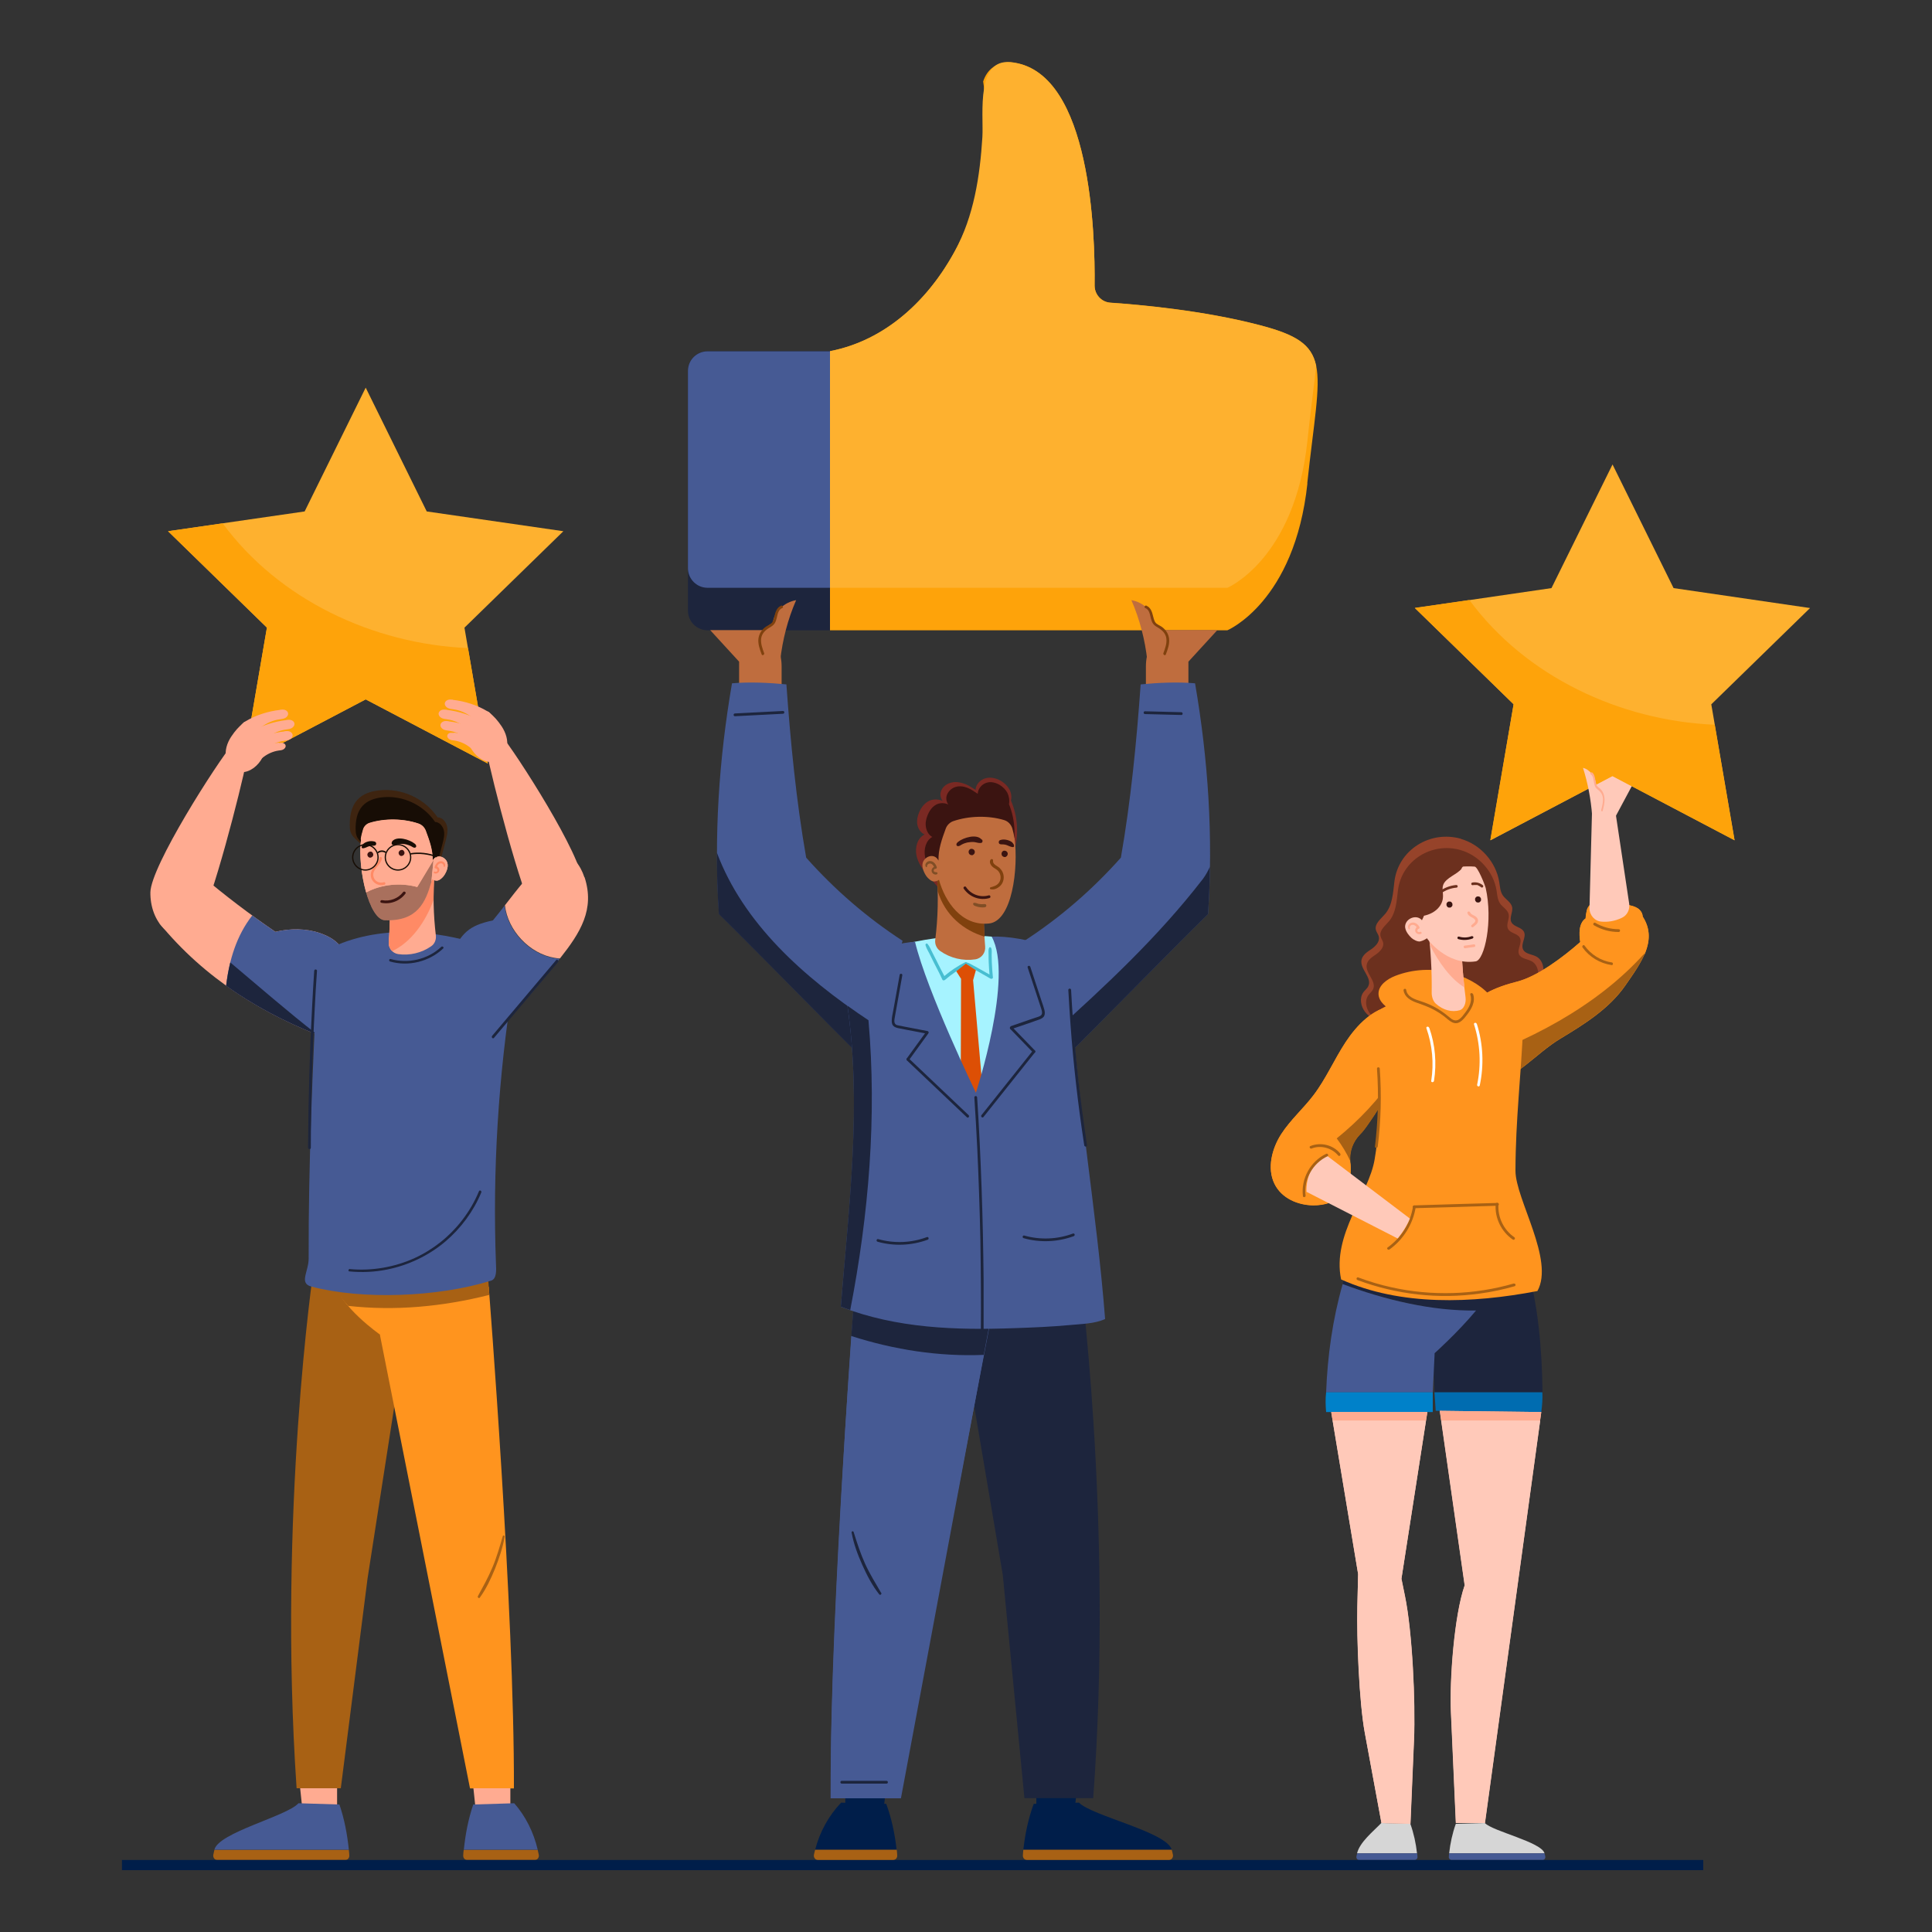 <?xml version="1.0" encoding="UTF-8"?>
<svg xmlns="http://www.w3.org/2000/svg" viewBox="0 0 125 125">
  <rect x="0" y="0" width="125" height="125" fill="#333333" stroke="none"/>
  <defs>
    <style>.cls-1{fill:#bf6d3e;}.cls-1,.cls-2,.cls-3,.cls-4,.cls-5,.cls-6,.cls-7,.cls-8,.cls-9,.cls-10,.cls-11,.cls-12,.cls-13,.cls-14,.cls-15,.cls-16,.cls-17,.cls-18,.cls-19,.cls-20,.cls-21,.cls-22,.cls-23,.cls-24,.cls-25,.cls-26,.cls-27,.cls-28{stroke-width:0px;}.cls-2{fill:#96432a;}.cls-3{fill:#006cb0;}.cls-4{fill:#ff941e;}.cls-5{fill:#47bed1;}.cls-6{fill:#465a94;}.cls-29{isolation:isolate;}.cls-7{fill:#3b1411;}.cls-8{fill:#7a2923;}.cls-9{fill:#ffab90;}.cls-10{mix-blend-mode:multiply;opacity:.37;}.cls-10,.cls-14{fill:#170d05;}.cls-11{fill:#804e26;}.cls-12{fill:#a86114;}.cls-13{fill:#fff;}.cls-15{fill:#dd4f05;}.cls-16{fill:#80410e;}.cls-17{fill:#feb12f;}.cls-18{fill:#3e2410;}.cls-19{fill:#fea30a;}.cls-20{fill:#001e4a;}.cls-21{fill:#ff8a65;}.cls-22{fill:#ffc9b9;}.cls-23{fill:#1d253d;}.cls-24{fill:#d6d6d6;}.cls-25{fill:#0081c9;}.cls-26{fill:#ffab91;}.cls-27{fill:#a6f3ff;}.cls-28{fill:#6c301e;}</style>
  </defs>
  <g class="cls-29">
    <g id="Layer_1">
      <path class="cls-23" d="m53.71,22.72v18.06h-7.93c-.7,0-1.27-.57-1.27-1.28v-15.51c0-.71.57-1.27,1.27-1.27h7.93Z"></path>
      <path class="cls-19" d="m84.59,31.27c-.82,7.68-5.18,9.51-5.18,9.51h-25.71v-18.06c7.21-1.39,10.65-10.27,9.91-14.73.13-1,.13-1.93,0-2.72.51-1.52,2.01-1.22,2.01-1.22,4.96.78,5.24,11.07,5.2,14.42,0,.58.44,1.07,1.02,1.11,1.9.13,6.03.5,9.65,1.45,2.38.62,3.36,1.24,3.66,2.61.31,1.43-.15,3.69-.57,7.63Z"></path>
      <path class="cls-6" d="m53.71,22.72v15.31h-7.93c-.7,0-1.27-.57-1.27-1.27v-12.76c0-.71.57-1.27,1.27-1.27h7.93Z"></path>
      <path class="cls-17" d="m85.16,23.64c-.13,1.26-.36,2.84-.57,4.88-.82,7.68-5.18,9.51-5.18,9.51h-25.71s0-15.31,0-15.31c3.6-.69,6.39-3.35,8.09-6.49,1.22-2.27,1.61-4.82,1.77-7.36.09-1.48-.48-5.33,2.06-4.81,4.96.78,5.24,11.07,5.2,14.42,0,.58.44,1.07,1.02,1.11,1.9.13,6.03.5,9.65,1.45,2.38.62,3.36,1.24,3.66,2.61Z"></path>
      <path class="cls-1" d="m74.89,40.77h3.87l-1.87,2.04v2.21h-2.75v-1.91c0-.44.09-.87.27-1.27l.48-1.07Z"></path>
      <path class="cls-1" d="m74.78,42.54c.42-.21.7-.67.69-1.14s-.33-.92-.76-1.09c-.08-.76-.76-1.35-1.51-1.48.54,1.24.88,2.56,1.03,3.9l.56-.18Z"></path>
      <path class="cls-16" d="m74.17,39.19c.27.1.37.4.43.66.03.15.07.31.16.43.1.13.27.18.4.27.26.18.44.45.48.77.04.35-.09.7-.21,1.02-.04.11-.19.02-.16-.08.11-.3.24-.64.19-.97-.05-.32-.28-.53-.55-.69-.12-.07-.23-.14-.31-.25-.07-.1-.11-.23-.14-.35-.06-.24-.1-.56-.36-.66-.11-.04-.02-.19.08-.16Z"></path>
      <path class="cls-1" d="m49.82,40.77h-3.87l1.87,2.04v2.21h2.75v-1.91c0-.44-.09-.87-.27-1.27l-.48-1.07Z"></path>
      <path class="cls-6" d="m66.28,60.87c2.31-1.5,4.41-3.32,6.24-5.38.64-3.63,1.02-7.53,1.28-11.21,1.13-.11,2.39-.17,3.52-.07.85,4.95,1.18,9.91.84,14.92-3.11,3.07-6.42,6.5-9.53,9.57l-2.35-7.84Z"></path>
      <path class="cls-23" d="m77.82,56.88c.19-.26.34-.53.46-.8-.01,1.02-.05,2.04-.12,3.06-3.11,3.07-6.42,6.5-9.53,9.57l-.55-1.82c3.44-3.1,6.84-6.26,9.73-10Z"></path>
      <path class="cls-23" d="m74.08,46.02c.78.02,1.57.04,2.35.06.11,0,.12.18,0,.18-.78-.02-1.57-.04-2.35-.06-.11,0-.12-.18,0-.18Z"></path>
      <path class="cls-6" d="m58.4,60.87c-2.31-1.5-4.41-3.32-6.24-5.38-.64-3.63-1.02-7.53-1.28-11.21-1.13-.11-2.39-.17-3.52-.07-.85,4.95-1.18,9.91-.84,14.92,3.11,3.07,6.42,6.5,9.53,9.57l2.35-7.84Z"></path>
      <path class="cls-23" d="m56.19,66.02c.05.59.09,1.18.13,1.77l-.28.92c-3.11-3.07-6.42-6.5-9.53-9.57-.09-1.33-.13-2.65-.13-3.98,1.7,4.55,5.57,8.04,9.81,10.86Z"></path>
      <path class="cls-23" d="m47.55,46.16c1.04-.05,2.07-.11,3.11-.16.11,0,.12.17,0,.18-1.04.05-2.07.11-3.11.16-.11,0-.12-.17,0-.18Z"></path>
      <path class="cls-20" d="m54.69,115.64c0,.43,0,.85,0,1.25h2.5l.14-1.25h-2.64Z"></path>
      <path class="cls-20" d="m67.05,115.64c0,.43,0,.85,0,1.25h2.5l.14-1.25h-2.64Z"></path>
      <path class="cls-23" d="m69.78,81.62c-6.61.73-7.57,4.51-7.57,4.51l2.67,15.77,1.4,14.44h4.45c1.34-18.06-.95-34.73-.95-34.73Z"></path>
      <path class="cls-6" d="m63.99,85.91s2.94-1.88,3.29-3.53l-11.92.39s-1.66,21.3-1.61,32.87h4.55l5.7-29.73Z"></path>
      <path class="cls-6" d="m63.65,87.66l-5.36,28.69h-4.55c-.03-8.61.88-23.31,1.34-29.91,2.77.89,5.67,1.34,8.57,1.22Z"></path>
      <path class="cls-23" d="m55.08,86.44c.16-2.27.27-3.67.27-3.67l11.92-.39c-.34,1.65-3.29,3.53-3.29,3.53l-.33,1.75c-2.9.12-5.8-.33-8.57-1.22Z"></path>
      <path class="cls-23" d="m66.26,84.04c.58-.59,1.09-1.26,1.23-1.89l-11.16-.53s-.09,1.2-.13,1.7c3.33.77,6.73,1.06,10.06.72Z"></path>
      <path class="cls-20" d="m57.34,116.71l-2.92-.08c-.81.85-1.39,1.91-1.68,3.05h5.27c-.11-1.01-.32-2.01-.67-2.97Z"></path>
      <path class="cls-12" d="m52.74,119.68c-.03.11-.06.22-.08.33-.03.17.1.34.27.34h4.84c.16,0,.29-.14.28-.3,0-.12-.02-.24-.03-.37h-5.27Z"></path>
      <path class="cls-20" d="m66.89,116.71l2.92-.08c.81.85,5.72,1.91,6,3.05h-9.6c.11-1.01.32-2.01.67-2.97Z"></path>
      <path class="cls-12" d="m75.81,119.68c.03.11.06.22.08.33.03.17-.1.34-.27.34h-9.16c-.16,0-.29-.14-.28-.3,0-.12.02-.24.03-.37h9.6Z"></path>
      <path class="cls-23" d="m57.01,103.06c-.36-.62-.74-1.23-1.04-1.89-.3-.66-.52-1.35-.74-2.05-.03-.08-.15-.05-.13.04.13.72.39,1.42.69,2.09.3.67.64,1.33,1.1,1.91.06.07.17-.02.13-.1Z"></path>
      <path class="cls-23" d="m54.46,115.22h2.9c.11,0,.12.18,0,.18h-2.9c-.11,0-.12-.18,0-.18Z"></path>
      <path class="cls-27" d="m68.6,63c-.04-.78-.58-1.45-1.38-1.74-1.7-.62-3.6-.81-5.46-.68-1.7.11-3.37.48-5.01.96-1.06.31-1.73,1.26-1.57,2.24.97,5.83,1.31,11.84.93,17.73,4.37,1.27,8.73,1.64,12.86.19.14-6.04-.1-12.66-.38-18.71Z"></path>
      <path class="cls-5" d="m62.44,62.26c-.48.24-.93.54-1.34.89-.18-.33-.34-.66-.51-1-.09-.18-.19-.36-.28-.55-.09-.18-.17-.38-.3-.53-.05-.06-.15,0-.13.08.05.19.16.37.25.54.09.19.19.38.28.57.19.37.39.74.56,1.12.03.07.12.06.17.02.43-.37.9-.69,1.4-.96.12-.06.01-.24-.1-.18Z"></path>
      <path class="cls-5" d="m64.17,62.26c0-.16-.01-.32-.01-.48,0-.14.03-.33-.04-.46-.03-.05-.1-.05-.12,0-.07.12-.04.31-.04.44,0,.17,0,.33.01.5.01.26.03.53.05.79-.22-.12-.44-.25-.66-.37-.13-.08-.27-.15-.4-.22-.13-.07-.27-.16-.42-.19-.05,0-.09.05-.05.09.1.12.25.18.38.26.13.08.27.16.4.23.27.16.55.31.82.47.06.03.16,0,.15-.09-.03-.32-.06-.65-.07-.97Z"></path>
      <polygon class="cls-15" points="62.49 62.35 61.87 62.84 62.18 63.33 62.13 79.85 63.36 80.49 64.4 79.85 62.96 63.42 63.14 62.77 62.49 62.35"></polygon>
      <path class="cls-6" d="m54.81,64.95c-.21-1.41.37-2.94,1.51-3.35.85-.31,1.93-.6,2.88-.67.77,3.21,3.94,9.77,3.94,9.77,0,0,2.47-7.51,1.02-10.1.93-.05,2.69.21,3.62.69.87.45,1.42,1.88,1.49,3,.4,6.89,1.69,14.06,2.23,21.05-.67.31-1.55.32-2.28.39-1.18.11-2.37.16-3.55.2-3.84.14-7.64.02-11.27-1.38.53-6.55,1.38-13.08.41-19.6Z"></path>
      <path class="cls-23" d="m56.19,66.02c.55,6.23.02,12.56-1.18,18.74-.2-.07-.41-.14-.61-.22.52-6.5,1.36-12.99.43-19.47.45.32.9.64,1.36.94Z"></path>
      <path class="cls-23" d="m65.38,66.4l1.3-.45c.11-.04.22-.07.33-.11.09-.03.2-.06.29-.11.19-.1.11-.33.06-.49-.29-.88-.58-1.76-.87-2.64-.04-.11.13-.16.17-.05.25.75.49,1.5.74,2.25.06.17.12.35.17.53.03.13.05.27-.01.4-.06.12-.19.18-.31.23-.18.06-.36.12-.54.19-.42.14-.84.29-1.26.43-.11.04-.16-.13-.05-.17Z"></path>
      <path class="cls-23" d="m65.49,66.45c.49.51.98,1.02,1.47,1.52.08.08-.04.21-.12.13l-1.47-1.52c-.08-.08.04-.21.12-.13Z"></path>
      <path class="cls-23" d="m63.5,72.15c1.11-1.39,2.22-2.79,3.33-4.18.07-.09.2.03.13.12-1.11,1.39-2.22,2.79-3.33,4.18-.07.09-.2-.03-.13-.12Z"></path>
      <path class="cls-23" d="m60.01,66.71l-1.35-.26c-.11-.02-.23-.04-.34-.07-.1-.02-.21-.03-.3-.06-.2-.08-.16-.31-.13-.48.16-.91.33-1.83.49-2.74.02-.11-.15-.14-.17-.03-.14.78-.28,1.55-.42,2.33-.03.18-.08.36-.09.55-.01.13-.01.28.07.39.08.11.21.15.34.18.19.04.38.07.56.11.44.08.87.17,1.31.25.11.02.14-.15.03-.17Z"></path>
      <path class="cls-23" d="m59.91,66.77c-.41.57-.83,1.14-1.24,1.71-.07.09.07.2.14.11.41-.57.83-1.14,1.24-1.71.07-.09-.07-.2-.14-.11Z"></path>
      <path class="cls-23" d="m62.67,72.15c-1.29-1.23-2.59-2.45-3.88-3.68-.08-.08-.19.06-.11.14,1.29,1.23,2.59,2.45,3.88,3.68.08.08.19-.06.11-.14Z"></path>
      <path class="cls-23" d="m63.22,70.99c.13,1.97.22,3.94.29,5.91.07,1.97.11,3.94.13,5.91,0,1.11,0,2.22,0,3.33,0,.11-.18.12-.18,0,.02-1.97,0-3.94-.03-5.91-.04-1.97-.11-3.94-.2-5.91-.05-1.11-.12-2.22-.19-3.32,0-.11.17-.12.18,0Z"></path>
      <path class="cls-23" d="m66.27,79.94c1.03.29,2.14.25,3.15-.13.11-.04.16.13.05.17-1.04.38-2.18.43-3.24.13-.11-.03-.07-.2.04-.17Z"></path>
      <path class="cls-23" d="m56.82,80.17c1.03.29,2.14.25,3.15-.13.11-.04.16.13.05.17-1.04.38-2.18.43-3.24.13-.11-.03-.07-.2.04-.17Z"></path>
      <path class="cls-8" d="m65.62,55.06c.31-1.07.23-2.24-.21-3.26.06-.25.01-.54-.12-.76-.13-.22-.33-.4-.55-.53-.3-.17-.67-.25-1-.15-.33.1-.61.4-.62.74-.26-.15-.47-.31-.75-.4-.28-.1-.59-.14-.88-.05-.29.08-.54.3-.62.58-.08.29.05.63.32.75-.22-.27-.72-.32-1.04-.18-.32.14-.54.43-.68.75-.11.25-.16.53-.12.8.05.27.22.53.47.64-.47.24-.62.81-.53,1.33.1.52.42.96.77,1.36s.72.78.96,1.25l4.6-2.88Z"></path>
      <path class="cls-7" d="m65.47,55.17c.28-1.03.21-2.16-.19-3.14.05-.24,0-.52-.1-.73-.11-.21-.29-.38-.49-.51-.27-.16-.59-.24-.88-.14-.29.1-.54.38-.55.71-.23-.15-.42-.29-.67-.39s-.53-.13-.78-.05c-.25.08-.48.29-.56.56s.04.61.29.73c-.19-.26-.64-.31-.93-.17-.28.13-.48.41-.6.72-.1.24-.15.51-.1.77s.19.51.41.62c-.42.23-.56.78-.47,1.28.09.5.38.93.68,1.31.31.38.64.75.85,1.21l4.09-2.78Z"></path>
      <path class="cls-1" d="m60.61,56.53c.11,1.42.08,2.85-.1,4.27-.04.29.09.57.32.73.65.46,1.48.66,2.27.54.4-.06.68-.43.64-.83-.08-.92-.1-1.79-.08-2.74-.78-.99-1.86-1.59-3.06-1.97Z"></path>
      <path class="cls-16" d="m63.67,58.5c-.78-.99-1.86-1.59-3.06-1.97.03.37.05.75.06,1.12.47,1.58,1.7,2.56,3.03,2.95-.04-.69-.05-1.37-.04-2.1Z"></path>
      <path class="cls-1" d="m65.64,54.21c.26,1.98-.15,5.38-1.65,5.54-1.76.18-2.84-1.39-3.24-2.83,0,.02-.16.12-.33.11-.17,0-.39-.21-.49-.35-.18-.27-.36-.69-.17-.99.23-.37.75-.44.96-.01-.02-.72.22-1.39.47-2.07.08-.22.26-.4.48-.48,1.02-.35,2.27-.38,3.3-.07.26.08.45.29.53.55.06.21.11.44.13.6Z"></path>
      <path class="cls-7" d="m63.52,54.33c-.32-.41-1.2-.13-1.52.13-.06.05-.13.11-.12.19,0,.04.03.08.07.09.1.03.19-.05.28-.1.11-.06.23-.1.35-.13.15-.03.3-.04.45-.03.15.02.29.08.44.06.12-.02.12-.16.06-.23Z"></path>
      <path class="cls-7" d="m63.05,55.04s-.02-.05-.04-.06c-.02-.02-.04-.03-.06-.04-.02-.01-.05-.02-.08-.02-.02,0-.03,0-.05,0-.03,0-.06.03-.09.05-.01.01-.02.03-.03.04-.02.03-.03.06-.03.1v.02s0,.05.02.08c0,.02.02.05.04.06.02.02.04.03.06.04.02.01.05.02.08.02h.05s.06-.03.09-.06c.01-.01.02-.03.03-.04.02-.03.03-.06.03-.1v-.02s0-.05-.02-.08Z"></path>
      <path class="cls-7" d="m65.18,55.16s-.02-.05-.04-.06c-.02-.02-.04-.03-.06-.04-.02-.01-.05-.02-.08-.02-.02,0-.03,0-.05,0-.03,0-.06.03-.09.05-.01.01-.02.03-.03.04-.02.03-.03.06-.03.1v.02s0,.05.02.08c0,.02.02.05.04.06.02.02.04.03.06.04.02.01.05.02.08.02h.05s.06-.03.09-.06c.01-.01.02-.03.03-.04.02-.03.03-.06.03-.1v-.02s0-.05-.02-.08Z"></path>
      <path class="cls-7" d="m65.57,54.61c-.08-.15-.24-.22-.39-.26-.15-.04-.31-.05-.46,0-.07.02-.11.09-.1.16.02.12.12.12.21.12.13,0,.25.02.36.07.08.03.49.24.41-.02,0-.02-.01-.04-.02-.06Z"></path>
      <path class="cls-11" d="m63.75,58.5c-.06-.02-.13,0-.19,0-.05,0-.12,0-.17-.01-.06,0-.12-.02-.17-.04-.06-.02-.12-.04-.19-.04-.07,0-.09.08-.05.13.04.06.11.08.18.1.06.02.12.04.19.05.07.01.14.02.2.02.07,0,.16,0,.22-.03.07-.04.06-.16-.02-.18Z"></path>
      <path class="cls-11" d="m60.57,56.42c-.06.02-.15-.01-.16-.08,0-.04.01-.07.03-.09.02-.03.05-.04.09-.04.05,0,.09-.05.08-.1-.06-.21-.23-.42-.47-.4-.11.01-.2.07-.25.17-.02.05-.03.1-.01.15,0,.03.04.1.08.07.02-.02.02-.05.02-.08,0-.03.02-.06.04-.08.04-.05.1-.07.16-.07.12.01.2.11.25.22-.11.05-.18.17-.15.3.04.14.19.23.33.18.08-.03.05-.16-.04-.13Z"></path>
      <path class="cls-16" d="m64.69,56.17c-.09-.08-.2-.14-.3-.21-.11-.08-.16-.17-.14-.3,0-.09-.12-.1-.16-.04-.13.19.05.42.2.52.09.06.19.11.27.19.07.07.12.16.15.25.06.19.03.4-.1.56-.14.17-.32.21-.52.27-.06.02-.06.11,0,.12.21.06.44-.05.59-.18.17-.15.26-.36.26-.59,0-.22-.09-.43-.25-.58Z"></path>
      <path class="cls-7" d="m64.03,58.1c-.63.19-1.31-.06-1.68-.61-.06-.09.09-.19.15-.1.32.48.92.7,1.47.54.11-.03.16.14.05.17Z"></path>
      <path class="cls-23" d="m69.3,64.05c.14,2.63.37,5.25.72,7.86.1.73.2,1.46.31,2.19.02.11-.16.12-.18,0-.4-2.6-.7-5.22-.89-7.84-.05-.74-.1-1.47-.14-2.21,0-.11.17-.12.18,0Z"></path>
      <path class="cls-1" d="m49.93,42.54c-.42-.21-.7-.67-.69-1.14.02-.47.33-.92.76-1.09.08-.76.76-1.35,1.51-1.48-.54,1.24-.88,2.56-1.03,3.9l-.56-.18Z"></path>
      <path class="cls-16" d="m50.54,39.19c-.27.1-.37.4-.43.66-.03.15-.07.31-.16.43-.1.13-.27.18-.4.27-.26.18-.44.45-.48.77-.04.35.09.7.21,1.02.04.11.19.02.16-.08-.11-.3-.24-.64-.19-.97.05-.32.28-.53.55-.69.12-.07.23-.14.31-.25.07-.1.11-.23.14-.35.06-.24.1-.56.36-.66.11-.04.02-.19-.08-.16Z"></path>
      <path class="cls-2" d="m94.53,54.28c1.26.36,2.26,1.49,2.47,2.78.05.3.06.62.23.87.18.26.52.43.6.74.08.33-.2.7-.04,1,.16.31.66.31.81.62.17.34-.22.77-.06,1.13.14.32.6.31.9.49.28.17.42.51.42.83,0,.32-.12.63-.27.92-.87,1.71-2.63,2.88-4.51,3.26s-3.86.05-5.63-.7c-.42-.18-.85-.39-1.13-.75-.28-.36-.38-.9-.11-1.27.1-.14.25-.24.32-.4.26-.55-.56-1.1-.44-1.7.07-.32.38-.52.65-.7.27-.19.54-.47.47-.79-.03-.16-.15-.29-.19-.44-.1-.41.33-.72.6-1.04.48-.57.51-1.38.6-2.11.26-2.04,2.31-3.32,4.31-2.75Z"></path>
      <path class="cls-28" d="m94.5,55c1.19.34,2.14,1.41,2.33,2.63.04.28.06.58.22.82.17.25.49.4.56.7.07.31-.19.66-.04.95.15.29.62.29.77.58.16.33-.2.73-.06,1.06.13.3.56.3.85.47.26.16.39.48.39.78,0,.31-.12.6-.25.87-.82,1.62-2.48,2.71-4.25,3.08s-3.64.04-5.31-.66c-.4-.17-.8-.37-1.07-.7-.27-.34-.36-.85-.1-1.2.1-.13.23-.23.3-.38.24-.52-.53-1.04-.41-1.6.06-.3.36-.49.61-.66.25-.18.51-.45.45-.75-.03-.15-.14-.27-.17-.42-.09-.38.31-.68.56-.98.45-.54.48-1.3.57-2,.24-1.92,2.18-3.13,4.06-2.59Z"></path>
      <path class="cls-4" d="m106.28,59.31c0-.22-.14-.43-.33-.55-.19-.12-.41-.17-.63-.21-.65-.12-1.3-.19-1.96-.2-.34,0-.63.24-.7.57-.03.17-.07.34-.07.5-.45.31-.43,1-.35,1.53-1.04.92-2.74,2.22-4.08,2.56-1.34.34-2.78.9-3.43,2.13-.45.85-.43,1.86-.39,2.82.03.7.1,1.49,1.02,1.72.29.07.59.06.88,0,1.88-.36,3.08-1.99,4.72-2.98,1.56-.94,3.16-1.94,4.2-3.44s2.11-2.94,1.12-4.47Z"></path>
      <path class="cls-4" d="m106.44,61.67c.31-.78.36-1.56-.16-2.36,0-.22-.14-.43-.33-.55-.19-.12-.41-.17-.63-.21-.65-.12-1.3-.19-1.96-.2-.34,0-.63.24-.7.57-.03.17-.07.34-.07.5-.45.31-.43,1-.35,1.53-1.04.92-2.74,2.22-4.08,2.56-1.34.34-2.78.9-3.43,2.13-.45.85-.43,1.86-.39,2.82,0,.16.02.32.04.48,4.42-1.46,8.93-3.76,12.08-7.27Z"></path>
      <path class="cls-12" d="m94.36,68.94c.07.55.27,1.07.99,1.24.29.07.59.06.88,0,1.88-.36,3.08-1.99,4.72-2.98,1.56-.94,3.16-1.94,4.2-3.44.5-.71,1-1.41,1.28-2.11-3.15,3.52-7.66,5.81-12.08,7.27Z"></path>
      <path class="cls-22" d="m103,52.6l-.16,6.15c-.01.45.33.85.78.88.36.03.82-.01,1.32-.25.34-.16.52-.53.47-.9l-.9-6s-.8-.07-1.51.11Z"></path>
      <path class="cls-12" d="m104.28,62.27c-.71-.11-1.35-.51-1.76-1.09-.07-.09-.19.03-.13.12.44.62,1.13,1.03,1.88,1.14.11.02.12-.16,0-.18Z"></path>
      <path class="cls-12" d="m104.74,60.12c-.54,0-1.06-.14-1.52-.41-.1-.06-.19.09-.1.15.49.29,1.04.44,1.61.44.11,0,.12-.18,0-.18Z"></path>
      <path class="cls-4" d="m93.85,62.94c-1.17-.31-2.45-.24-3.58.2-.53.21-1.1.61-1.08,1.18.02.49.48.85.91,1.08,1.6.87,3.53,1.12,5.3.71.86-.2,1.72-.92.95-1.76-.64-.7-1.6-1.18-2.51-1.42Z"></path>
      <path class="cls-4" d="m90.08,65.08c-1.26.2-2.27,1.22-3.01,2.34-.74,1.12-1.28,2.39-2.09,3.45-.66.87-1.49,1.59-2.09,2.52-.59.93-.92,2.19-.44,3.19.46.96,1.53,1.4,2.52,1.41.72,0,1.5-.2,1.96-.8.35-.44.48-1.05.46-1.64,0-.12-.01-.24-.03-.35-.09-.68.17-1.34.63-1.81.15-.15.28-.31.39-.47.81-1.13,1.57-2.34,1.96-3.71.39-1.37.41-2.91-.26-4.14Z"></path>
      <path class="cls-4" d="m90.23,69.57c.04-.12.08-.24.11-.36.39-1.37.41-2.91-.26-4.14-1.26.2-2.27,1.22-3.01,2.34-.74,1.12-1.28,2.39-2.09,3.45-.66.87-1.49,1.59-2.09,2.52s-.92,2.19-.44,3.19c.46.96,1.53,1.4,2.52,1.41.72,0,1.5-.2,1.96-.8.35-.44.48-1.05.46-1.64,0-.12-.01-.24-.03-.35,0-.03,0-.05,0-.08-.25-.52-.52-1-.88-1.47,1.42-1.15,2.75-2.53,3.74-4.08Z"></path>
      <path class="cls-12" d="m86.49,73.66c.35.47.63.94.88,1.47-.06-.65.19-1.28.63-1.73.15-.15.28-.31.39-.47.74-1.03,1.43-2.13,1.84-3.36-.99,1.55-2.32,2.93-3.74,4.08Z"></path>
      <path class="cls-23" d="m95.5,84.79c.68-.82,1.24-1.66,1.34-2.28l-9.05-1.67c-.28.74-.7,1.48-.92,2.24,2.72,1.02,5.77,1.75,8.63,1.71Z"></path>
      <path class="cls-24" d="m94.19,118l1.88-.05c.52.54,3.67,1.23,3.86,1.96h-6.17c.07-.65.21-1.29.43-1.91Z"></path>
      <path class="cls-6" d="m99.93,119.91c.02.07.04.14.05.21.02.11-.06.22-.17.22h-5.89c-.1,0-.19-.09-.18-.19,0-.08.01-.16.02-.24h6.17Z"></path>
      <path class="cls-23" d="m98.79,81.92c-2.72,1.02-3.99.62-6.84.59-.25,1.61.75,5.06.75,5.06l.12,2.52h6.98c-.03-2.86-.3-5.72-1-8.16Z"></path>
      <path class="cls-3" d="m92.81,90.08l.08,1.2,6.83.08c.06-.42.09-.85.07-1.28h-6.98Z"></path>
      <path class="cls-24" d="m91.25,118l-1.88-.05c-.52.54-1.39,1.23-1.57,1.96h3.88c-.07-.65-.21-1.29-.43-1.91Z"></path>
      <path class="cls-6" d="m87.81,119.91c-.02.07-.04.14-.05.21-.02.11.06.22.17.22h3.6c.1,0,.19-.09.18-.19,0-.08-.01-.16-.02-.24h-3.88Z"></path>
      <path class="cls-6" d="m92.81,87.56s1.51-1.35,2.69-2.77c-2.86.04-5.9-.69-8.63-1.71-.65,2.28-.98,4.63-1.07,7.01h6.9l.12-2.52Z"></path>
      <path class="cls-25" d="m85.8,90.08c-.05.42-.04.85,0,1.28h6.9v-1.28h-6.9Z"></path>
      <path class="cls-4" d="m98.05,75.75c.01-3.35.36-6.07.5-9.41.01-.37-.1-.79-.42-.95-4.79-2.44-8.32-.46-9.1.1-.4.29-.57.81-.42,1.29.87,2.78.8,5.35.33,8.22-.36,2.24-2.78,4.88-2.17,7.78,3.85,1.73,8.47,1.56,12.7.75,1.12-2.01-1.42-5.95-1.42-7.78Z"></path>
      <path class="cls-22" d="m92.39,60.03c.18,1.39.26,2.8.24,4.2,0,.28.1.56.27.71.47.42,1.04.57,1.55.42.26-.08.42-.45.37-.84-.12-.9-.19-1.76-.25-2.69-.59-.93-1.36-1.47-2.18-1.79Z"></path>
      <path class="cls-9" d="m94.57,61.82c-.59-.93-1.36-1.47-2.18-1.79.05.37.09.73.12,1.1.56,1.12,1.37,2.24,2.24,2.75-.08-.68-.13-1.35-.17-2.06Z"></path>
      <path class="cls-12" d="m97.95,83.04c-1.28.37-2.61.58-3.94.62-1.33.04-2.67-.08-3.97-.37-.74-.16-1.46-.38-2.16-.64-.11-.04-.16.13-.05.17,1.26.47,2.57.78,3.9.93,1.34.15,2.7.13,4.03-.06.75-.1,1.5-.26,2.23-.47.11-.03.07-.2-.04-.17Z"></path>
      <path class="cls-22" d="m96.12,57.43c.49,2.16-.07,4.68-.64,4.77-1.89.29-3.15-1.47-3.16-1.5.01.02-.27.18-.44.21-.16.03-.43-.11-.55-.22-.23-.22-.51-.57-.39-.91.14-.41.75-.61,1.06-.24.58-1.12.08-1.7.05-2.51.94-.73,2.15-1.05,3.36-.96.2.01.66,1.17.71,1.37Z"></path>
      <path class="cls-7" d="m93.93,58.4s-.03-.04-.05-.05c-.02-.01-.04-.02-.07-.02-.03,0-.05,0-.08,0-.02,0-.03.01-.05.02-.03.02-.05.04-.07.07,0,.01-.01.03-.02.04,0,.03-.01.07,0,.1v.02s.02.05.04.07c.01.02.03.04.05.05.02.01.04.02.07.02.03,0,.05,0,.08,0l.05-.02s.05-.04.07-.07c0-.01.01-.03.02-.04,0-.03.01-.07,0-.1v-.02s-.02-.05-.04-.07Z"></path>
      <path class="cls-7" d="m95.78,58.07s-.03-.04-.05-.05c-.02-.01-.04-.02-.07-.02-.03,0-.05,0-.08,0-.02,0-.03.01-.05.02-.03.02-.05.04-.07.07,0,.01-.01.03-.02.04,0,.03-.01.07,0,.1v.02s.02.05.04.07c.01.02.03.04.05.05.02.01.04.02.07.02.03,0,.05,0,.08,0l.05-.02s.05-.04.07-.07c0-.01.01-.03.02-.04,0-.03.01-.07,0-.1v-.02s-.02-.05-.04-.07Z"></path>
      <path class="cls-9" d="m91.88,60.29c-.05.03-.14.02-.17-.04-.02-.03,0-.07.01-.1.01-.03.04-.05.07-.06.05-.01.07-.07.05-.11-.1-.19-.31-.35-.54-.27-.1.03-.18.12-.2.22,0,.05,0,.1.02.14.01.03.06.09.09.04.02-.03,0-.06,0-.08,0-.03,0-.06.02-.09.02-.06.08-.09.14-.1.12-.02.22.06.29.15-.09.07-.13.21-.07.32.07.12.24.17.36.1.07-.04,0-.16-.06-.12Z"></path>
      <path class="cls-28" d="m94.2,57.26c-.4.04-.77.19-1.09.42-.09.07.03.2.12.13.29-.22.64-.35,1.01-.38.05,0,.08-.06.07-.1,0-.05-.06-.07-.1-.07Z"></path>
      <path class="cls-28" d="m95.98,57.31c-.19-.18-.46-.26-.72-.21-.04,0-.08.06-.07.1.01.05.06.08.1.07.03,0,.05-.01.08-.01,0,0,.01,0,.01,0,0,0,0,0,.01,0,.01,0,.03,0,.04,0,.03,0,.06,0,.08,0,0,0,.01,0,.02,0,0,0,0,0,0,0,0,0,.01,0,.02,0,0,0,.01,0,.02,0,.03,0,.05.02.07.03.01,0,.02.01.04.02,0,0,0,0,0,0,0,0,0,0,0,0,0,0,.01,0,.02.01.02.01.04.03.07.04.01,0,.02.02.03.03,0,0,0,0,.01,0,0,0,.01.01.01.01.03.03.09.04.12,0,.03-.03.04-.09,0-.12Z"></path>
      <path class="cls-9" d="m95.35,61.1c-.19.03-.38.06-.58.08-.05,0-.08.06-.07.1.01.05.05.08.1.07.19-.03.38-.06.58-.08.05,0,.08-.06.07-.1-.01-.05-.05-.08-.1-.07Z"></path>
      <path class="cls-9" d="m95.59,59.42c-.06-.1-.16-.16-.27-.21-.08-.04-.17-.09-.21-.19-.02-.04-.08-.06-.12-.04-.05.02-.06.07-.04.12.07.2.29.23.43.35.06.05.1.12.05.19-.05.09-.15.14-.22.21-.03.03-.04.09,0,.12.03.03.09.04.12,0,.08-.08.19-.14.25-.24.06-.1.07-.22,0-.33Z"></path>
      <path class="cls-7" d="m95.33,60.61s-.07-.06-.12-.04c-.25.1-.54.11-.8.03-.05-.01-.1,0-.11.05-.01.04,0,.1.05.11.31.09.63.07.93-.04.04-.02.06-.08.04-.12Z"></path>
      <path class="cls-12" d="m91.42,78.07c-.17,1.06-.77,2.02-1.64,2.64-.09.07.03.19.12.13.91-.65,1.53-1.66,1.7-2.76.02-.11-.16-.12-.18,0Z"></path>
      <path class="cls-12" d="m96.89,77.83c-1.8.05-3.6.1-5.4.16-.11,0-.12.18,0,.18,1.8-.05,3.6-.1,5.4-.16.11,0,.12-.18,0-.18Z"></path>
      <path class="cls-12" d="m97.98,80.05c-.69-.47-1.09-1.3-1.03-2.14,0-.11-.17-.12-.18,0-.07.89.37,1.79,1.11,2.29.09.06.19-.08.1-.15Z"></path>
      <path class="cls-22" d="m91.22,78.84l-5.45-4.13s-1.3.67-1.24,2.4l5.9,3.02s.52-.61.79-1.29Z"></path>
      <path class="cls-12" d="m85.81,74.65c-1.02.47-1.65,1.62-1.51,2.74.01.11.19.07.17-.04-.13-1.04.47-2.1,1.42-2.54.1-.05.02-.2-.08-.16Z"></path>
      <path class="cls-12" d="m86.71,74.63c-.46-.56-1.26-.75-1.93-.48-.1.04-.02.2.08.16.59-.24,1.31-.04,1.72.45.07.09.2-.03.13-.12Z"></path>
      <path class="cls-12" d="m89.27,69.14c0-.11-.18-.12-.18,0,.12,1.68.07,3.37-.13,5.04-.01.11.16.12.18,0,.21-1.67.25-3.36.13-5.04Z"></path>
      <path class="cls-12" d="m95.3,64.32c-.04-.11-.21-.07-.17.04.14.41-.07.81-.32,1.14-.11.15-.23.32-.38.43-.17.13-.34.11-.51,0-.15-.11-.29-.24-.44-.35-.16-.12-.32-.23-.49-.33-.34-.2-.69-.35-1.06-.47-.38-.12-.89-.28-.95-.74-.02-.11-.19-.07-.17.04.06.42.45.65.81.78.43.15.86.3,1.26.53.19.11.38.23.56.37.17.13.32.29.51.38.41.2.7-.14.93-.44.31-.39.6-.87.43-1.38Z"></path>
      <path class="cls-13" d="m92.46,66.49c-.04-.11-.21-.07-.17.04.38,1.09.49,2.26.31,3.4-.02.11.16.12.18,0,.18-1.15.08-2.34-.31-3.44Z"></path>
      <path class="cls-13" d="m95.54,66.24c-.03-.11-.21-.07-.17.04.4,1.26.47,2.61.2,3.9-.02.11.14.16.17.05.28-1.32.22-2.7-.19-3.99Z"></path>
      <path class="cls-22" d="m89.38,117.95l-1.08-5.85c-.36-1.98-.52-6.11-.48-8.13l.05-2.13-1.74-10.48h6.22l-1.68,10.8.22,1.08c.49,2.37.69,6.91.59,9.33l-.23,5.43-1.88-.05Z"></path>
      <path class="cls-22" d="m99.72,91.36l-3.65,26.59h-1.88l-.32-7.19c-.09-2.07.21-6.24.89-8.19h0l-1.61-11.29,6.56.08Z"></path>
      <polygon class="cls-9" points="92.35 91.36 86.13 91.36 86.22 91.92 92.26 91.92 92.35 91.36"></polygon>
      <path class="cls-22" d="m90.67,102.16l1.59-10.24h-6.04l1.65,9.92-.05,2.13c-.05,2.02.11,6.14.48,8.13l1.08,5.85,1.88.05.23-5.43c.1-2.42-.1-6.96-.59-9.33l-.22-1.08Z"></path>
      <polygon class="cls-9" points="99.72 91.36 93.16 91.28 93.25 91.92 99.64 91.92 99.72 91.36"></polygon>
      <path class="cls-22" d="m93.25,91.92l1.52,10.65h0c-.68,1.95-.98,6.13-.89,8.19l.32,7.19h1.88l3.57-26.03h-6.39Z"></path>
      <path class="cls-22" d="m104.53,52.84v-.02l1.07-2-1.15-.87-1.14.43-.2,1.67c-.08.25-.09.42-.11.69l1.53.09Z"></path>
      <polygon class="cls-17" points="104.33 30.05 108.28 38.05 117.11 39.34 110.72 45.57 112.23 54.37 104.33 50.21 96.43 54.37 97.93 45.57 91.54 39.34 100.38 38.05 104.33 30.05"></polygon>
      <path class="cls-19" d="m95.07,38.82l-3.53.51,6.39,6.23-1.51,8.8,7.9-4.15,7.9,4.15-1.28-7.47c-6.15-.26-12.25-3.14-15.88-8.08Z"></path>
      <path class="cls-22" d="m103.33,52.61c.24-.16.4-.53.39-.9,0-.37-.19-.72-.44-.86-.04-.6-.43-1.07-.86-1.17.31.98.51,2.02.59,3.08l.32-.14Z"></path>
      <path class="cls-9" d="m102.98,49.96c.16.08.21.32.24.52.02.12.04.25.09.34.06.1.15.14.23.22.15.14.25.35.27.61.02.28-.05.55-.12.81-.02.08-.11.02-.09-.06.06-.24.13-.5.11-.76-.03-.26-.16-.42-.32-.54-.07-.05-.13-.11-.18-.2-.04-.08-.06-.18-.08-.28-.03-.19-.06-.44-.21-.52-.06-.03-.01-.15.05-.12Z"></path>
      <path class="cls-28" d="m94.57,56.2c-.16.2-.41.34-.64.49-.23.15-.46.32-.55.55-.1.26,0,.53-.02.8-.01.35-.22.7-.56.93-.34.23-.79.35-1.24.31-.05-.84-.08-1.73.42-2.48.33-.48.88-.86,1.52-1.07.54-.17,1.69-.32,1.06.45Z"></path>
      <path class="cls-6" d="m32.66,58.58c-.27.35-.53.68-.77.97-1.56.33-2.05.82-2.71,2.28l1.14,5.57c2.27-.79,4-3.03,5.51-4.9.13-.16.26-.32.38-.47-.12,0-.24-.02-.36-.04-1.61-.27-3.02-1.77-3.2-3.4Z"></path>
      <path class="cls-26" d="m37.81,56.76c-.24-.75-.79-1.55-1.57-1.53-.43.01-.81.27-1.13.54-.75.62-1.65,1.78-2.44,2.8.18,1.63,1.59,3.13,3.2,3.4.12.02.24.04.36.04,1.32-1.67,2.27-3.17,1.59-5.26Z"></path>
      <path class="cls-26" d="m22.39,62.24c.01-.45-.21-.89-.53-1.2-.32-.32-.74-.52-1.16-.67-.91-.31-1.94-.31-2.88-.08-1.67-1.14-3.28-2.36-4.82-3.67-.95.7-1.94,2.19-2.69,3.11,2.92,3.57,6.72,5.94,11.05,7.53l1.02-5.03Z"></path>
      <path class="cls-6" d="m22.39,62.24c.01-.45-.21-.89-.53-1.2-.32-.32-.74-.52-1.16-.67-.91-.31-1.94-.31-2.88-.08-.51-.34-1.01-.7-1.5-1.06-1.02,1.31-1.49,2.88-1.69,4.54,2.04,1.46,4.3,2.6,6.74,3.49l1.02-5.03Z"></path>
      <path class="cls-23" d="m20.54,66.95c-1.93-1.5-3.78-3.12-5.64-4.68-.12.49-.21,1-.27,1.51,1.81,1.29,3.79,2.33,5.91,3.17Z"></path>
      <path class="cls-12" d="m20.29,82.11c6,.72,5.91,4.45,5.91,4.45l-2.42,15.57-1.73,13.57h-2.86c-1.22-17.83,1.1-33.59,1.1-33.59Z"></path>
      <path class="cls-4" d="m24.59,86.35s-2.67-1.86-2.98-3.49l10.01.39s1.67,21.03,1.63,32.46h-2.84l-5.83-29.35Z"></path>
      <path class="cls-26" d="m33.02,115.7c0,.42,0,.84,0,1.23h-2.26l-.13-1.23h2.4Z"></path>
      <path class="cls-26" d="m21.81,115.7c0,.42,0,.84,0,1.23h-2.26l-.13-1.23h2.4Z"></path>
      <path class="cls-12" d="m22.53,84.49c-.53-.58-.99-1.24-1.11-1.87l10.12-.52s.08,1.18.12,1.68c-3.02.76-6.1,1.05-9.13.71Z"></path>
      <path class="cls-6" d="m30.62,116.75l2.65-.08c.74.84,1.26,1.89,1.52,3.01h-4.78c.1-1,.29-1.99.61-2.93Z"></path>
      <path class="cls-12" d="m34.79,119.69c.02.11.05.22.07.32.03.17-.09.33-.25.33h-4.39c-.15,0-.26-.14-.25-.29,0-.12.02-.24.03-.36h4.78Z"></path>
      <path class="cls-6" d="m21.96,116.75l-2.65-.08c-.74.84-5.18,1.89-5.44,3.01h8.7c-.1-1-.29-1.99-.61-2.93Z"></path>
      <path class="cls-12" d="m13.87,119.69c-.02.11-.05.22-.07.32-.03.17.09.33.25.33h8.3c.15,0,.26-.14.25-.29,0-.12-.02-.24-.03-.36h-8.7Z"></path>
      <path class="cls-12" d="m30.92,103.27c.33-.61.67-1.21.94-1.86.28-.66.47-1.34.67-2.02.02-.08.13-.05.12.04-.12.71-.36,1.4-.62,2.06-.27.66-.58,1.32-.99,1.88-.05.07-.16-.02-.12-.1Z"></path>
      <path class="cls-6" d="m20.54,62.97c.04-.82.56-1.54,1.32-1.85,1.61-.67,3.41-.9,5.16-.79,1.61.1,3.18.47,4.72.96,1.01.32,1.62,1.34,1.45,2.38-.95,5.97-1.33,12.09-1.1,18.12.02.39.05.96-.32,1.07-3.44,1.07-8.35,1.25-11.63.38-.81-.22-.17-.97-.17-1.81-.02-6.02.26-12.51.57-18.46Z"></path>
      <path class="cls-26" d="m28.11,56.5c-.1,1.34-.07,2.69.09,4.03.03.27-.08.54-.3.69-.61.43-1.4.62-2.14.51-.38-.06-.64-.4-.61-.78.07-.87.09-1.69.07-2.59.73-.93,1.75-1.5,2.88-1.86Z"></path>
      <path class="cls-21" d="m25.23,58.37c.73-.93,1.75-1.5,2.88-1.86-.04.57-.06,1.15-.06,1.72-.51,1.4-1.44,2.73-2.68,3.31-.15-.15-.23-.36-.22-.58.07-.87.09-1.69.07-2.59Z"></path>
      <path class="cls-18" d="m28.37,56.17c.15-.58.31-1.17.46-1.75.08-.3.16-.62.1-.93-.06-.31-.31-.61-.62-.61-.84-1.23-2.34-1.92-3.82-1.74-.51.06-1.03.23-1.37.61-.4.44-.5,1.07-.49,1.66,0,.7.32.78.8,1.29.46.49.97,1.35,1.63,1.47,1.12.19,2.18.18,3.3,0Z"></path>
      <path class="cls-14" d="m28.21,56.18c.14-.53.28-1.06.42-1.59.07-.28.15-.57.09-.85-.06-.28-.28-.55-.57-.56-.76-1.12-2.12-1.75-3.46-1.59-.46.06-.93.21-1.24.56-.36.4-.45.97-.44,1.51,0,.64.29.71.72,1.18.41.44.88,1.23,1.48,1.34,1.01.17,1.98.16,2.99,0Z"></path>
      <path class="cls-26" d="m23.36,54.32c-.25,1.87.52,5.19,1.55,5.22,2.21.08,2.68-1.31,3.05-2.67,0,.02.15.11.31.1.16,0,.37-.2.46-.33.17-.25.34-.65.16-.94-.22-.35-.7-.42-.91-.01.02-.68-.21-1.32-.45-1.96-.08-.2-.23-.36-.44-.44-.98-.34-2.2-.36-3.19-.05-.19.06-.35.22-.41.41-.07.22-.13.47-.15.65Z"></path>
      <path class="cls-10" d="m27,57.39c-1.09-.3-2.32-.18-3.31.35.29,1.01.73,1.78,1.22,1.8,2.11.08,2.63-1.18,3-2.48l.14-1.44c-.35.59-.71,1.18-1.06,1.76Z"></path>
      <path class="cls-26" d="m28.9,55.71c-.18-.29-.55-.39-.79-.17-.02.03-.04.06-.06.09l-.14,1.44c.02-.06.04-.13.05-.19,0,.02.15.11.31.1.16,0,.37-.2.46-.33.17-.25.34-.65.16-.94Z"></path>
      <path class="cls-26" d="m28,55.7c.02-.68-.21-1.32-.45-1.96-.08-.2-.23-.36-.44-.44-.98-.34-2.2-.36-3.19-.05-.19.06-.35.22-.41.41-.07.22-.13.47-.15.65-.13.97.02,2.34.33,3.43.99-.53,2.21-.65,3.31-.35.35-.59.71-1.18,1.06-1.76v-.04s-.05.07-.07.11Z"></path>
      <path class="cls-26" d="m28.07,55.59v.04s.03-.06.05-.09c-.02.02-.04.04-.05.06Z"></path>
      <path class="cls-14" d="m25.37,54.44c.3-.38,1.13-.12,1.44.13.06.04.12.1.12.18,0,.04-.03.08-.07.09-.09.03-.18-.05-.26-.09-.1-.05-.21-.09-.33-.12-.14-.03-.29-.04-.43-.02-.14.01-.27.08-.41.06-.11-.02-.11-.15-.06-.22Z"></path>
      <path class="cls-7" d="m25.81,55.11s.02-.04.04-.06c.02-.02.04-.03.06-.04.02-.01.05-.02.07-.02.02,0,.03,0,.05,0,.03,0,.06.02.08.05,0,.01.02.02.03.04.02.03.03.06.03.09v.02s0,.05-.02.07c0,.02-.02.04-.04.06-.02.02-.04.03-.06.04-.02.01-.05.02-.07.02h-.05s-.06-.03-.08-.05l-.03-.04s-.03-.06-.03-.09v-.02s0-.05.02-.07Z"></path>
      <path class="cls-7" d="m23.79,55.22s.02-.04.04-.06c.02-.02.04-.03.06-.04.02-.01.05-.02.07-.02.02,0,.03,0,.05,0,.03,0,.06.02.08.05,0,.01.02.02.03.04.02.03.03.06.03.09v.02s0,.05-.02.07c0,.02-.02.04-.04.06-.02.02-.04.03-.06.04-.02.01-.05.02-.07.02h-.05s-.06-.03-.08-.05c0-.01-.02-.02-.03-.04-.02-.03-.03-.06-.03-.09v-.02s0-.05.02-.07Z"></path>
      <path class="cls-14" d="m23.43,54.7c.07-.14.22-.21.37-.25.14-.04.29-.04.44,0,.07.02.11.09.1.15-.02.11-.11.12-.2.12-.12,0-.23.02-.34.06-.07.03-.46.23-.39-.02,0-.02.01-.04.02-.05Z"></path>
      <path class="cls-21" d="m28.15,56.4c.06.02.14,0,.15-.08,0-.03-.01-.06-.03-.09-.02-.03-.05-.04-.08-.04-.05,0-.08-.05-.07-.09.06-.2.21-.4.44-.38.1.01.19.07.23.16.02.04.02.09.01.14,0,.03-.04.1-.08.06-.02-.02-.02-.05-.02-.08,0-.03-.02-.05-.04-.08-.03-.05-.09-.07-.15-.06-.12.01-.19.1-.23.2.1.05.17.16.14.28-.03.13-.18.21-.31.17-.08-.02-.04-.15.03-.12Z"></path>
      <path class="cls-23" d="m22.64,82.11c1.42.13,2.88-.12,4.18-.71,1.2-.55,2.26-1.39,3.07-2.44.45-.58.82-1.21,1.1-1.89.04-.1.19-.02.15.08-.51,1.23-1.32,2.32-2.33,3.18-1.08.91-2.38,1.53-3.77,1.81-.8.16-1.62.2-2.43.12-.11,0-.07-.17.04-.16Z"></path>
      <path class="cls-23" d="m25.28,62.05c1.13.32,2.41.02,3.27-.79.08-.07.2.04.12.11-.9.85-2.24,1.18-3.43.84-.1-.03-.07-.19.04-.16Z"></path>
      <path class="cls-21" d="m24.24,56.02c.13-.15.27-.3.31-.51.02-.11.18-.07.16.04-.06.36-.41.54-.53.87-.07.18-.02.39.11.53.14.14.35.19.54.13.1-.03.15.12.05.16-.44.14-.92-.2-.89-.67.01-.21.12-.38.25-.54Z"></path>
      <path class="cls-7" d="m26.08,57.72c-.31.41-.86.62-1.36.52-.11-.02-.16.14-.05.17.58.12,1.2-.11,1.56-.59.07-.09-.08-.19-.15-.1Z"></path>
      <polygon class="cls-17" points="23.66 25.08 27.61 33.09 36.45 34.37 30.05 40.61 31.56 49.4 23.66 45.25 15.76 49.4 17.27 40.61 10.87 34.37 19.71 33.09 23.66 25.08"></polygon>
      <path class="cls-19" d="m14.41,33.86l-3.53.51,6.39,6.23-1.51,8.8,7.9-4.15,7.9,4.15-1.28-7.47c-6.15-.26-12.25-3.14-15.88-8.08Z"></path>
      <path class="cls-26" d="m18.12,45.92c.11-.01.21-.02.31.01.1.03.19.11.21.21.02.13-.07.25-.18.31-.11.06-.24.07-.37.09-.43.06-.84.24-1.19.51-.18.14-.34.3-.53.41-.68.38-1.21-.35-.5-.78.67-.41,1.47-.66,2.25-.75Z"></path>
      <path class="cls-26" d="m18.53,46.58c.11-.01.21-.02.31.01.1.03.19.11.21.21.02.13-.07.25-.18.31-.11.06-.24.07-.37.09-.43.06-.84.24-1.19.51-.18.14-.34.3-.53.41-.68.38-1.21-.35-.5-.78.67-.41,1.47-.66,2.25-.75Z"></path>
      <path class="cls-26" d="m18.41,47.31c.11-.01.21-.02.31.01s.19.11.21.21c.02.13-.07.25-.18.31-.11.06-.24.07-.37.09-.43.06-.84.24-1.19.51-.18.14-.34.3-.53.41-.68.38-1.21-.35-.5-.78.67-.41,1.47-.66,2.25-.75Z"></path>
      <path class="cls-26" d="m18.05,48.07c.09,0,.17-.02.26,0,.08.02.16.09.17.17.02.1-.06.2-.15.25-.09.05-.2.06-.3.07-.35.05-.69.2-.97.41-.15.11-.28.24-.44.33-.55.31-.98-.29-.41-.64.55-.34,1.2-.54,1.84-.61Z"></path>
      <path class="cls-26" d="m15.79,46.73c-.37.32-.56.53-.83.93-.27.41-.43.91-.33,1.38.1.48.51.9.99.92.29.01.57-.11.8-.28.48-.36.78-.95.79-1.55s-.28-1.2-.75-1.57l-.68.16Z"></path>
      <path class="cls-26" d="m15.11,48.06c-1.1,1.32-5.36,7.99-5.38,9.68-.01.89.29,1.83.97,2.43.76.67,1.65.5,2.15-.37.9-1.57,2.69-8.53,3.12-10.66l-.85-1.08Z"></path>
      <path class="cls-26" d="m29.3,45.27c-.11-.01-.21-.02-.31.01-.1.03-.19.11-.21.21-.02.13.07.25.18.31.11.06.24.07.37.09.43.06.84.24,1.19.51.18.14.34.3.53.41.68.38,1.21-.35.5-.78-.67-.41-1.47-.66-2.25-.75Z"></path>
      <path class="cls-26" d="m28.9,45.92c-.11-.01-.21-.02-.31.01-.1.03-.19.11-.21.21-.02.13.07.25.18.31s.24.07.37.09c.43.06.84.24,1.19.51.18.14.34.3.53.41.68.38,1.21-.35.5-.78-.67-.41-1.47-.66-2.25-.75Z"></path>
      <path class="cls-26" d="m29.02,46.66c-.11-.01-.21-.02-.31.01-.1.03-.19.11-.21.21-.02.13.07.25.18.31.11.06.24.07.37.09.43.06.84.24,1.19.51.18.14.34.3.53.41.68.38,1.21-.35.5-.78-.67-.41-1.47-.66-2.25-.75Z"></path>
      <path class="cls-26" d="m29.37,47.42c-.09,0-.17-.02-.26,0-.08.02-.16.09-.17.17-.02.1.06.2.15.25s.2.06.3.07c.35.05.69.2.97.41.15.11.28.24.44.33.55.31.98-.29.41-.64-.55-.34-1.2-.54-1.84-.61Z"></path>
      <path class="cls-26" d="m31.63,46.07c.37.32.56.53.83.93.27.41.43.91.33,1.38-.1.48-.51.9-.99.92-.29.01-.57-.11-.8-.28-.48-.36-.78-.95-.79-1.55,0-.6.28-1.2.75-1.57l.68.16Z"></path>
      <path class="cls-26" d="m32.31,47.41c1.1,1.32,5.36,7.99,5.38,9.68.01.89-.29,1.83-.97,2.43-.76.67-1.65.5-2.15-.37-.9-1.57-2.69-8.53-3.12-10.66l.85-1.08Z"></path>
      <path class="cls-23" d="m35.98,62.12c-1.07,1.27-2.15,2.54-3.22,3.81-.31.36-.61.73-.92,1.09-.07.09.05.22.12.13,1.07-1.27,2.15-2.54,3.22-3.81l.92-1.09c.07-.09-.05-.22-.12-.13Z"></path>
      <path class="cls-23" d="m20.33,62.8c-.1,1.48-.17,2.97-.24,4.46-.06,1.49-.1,2.99-.13,4.48-.01.84-.02,1.68-.03,2.52,0,.11.18.12.18,0,0-1.49.03-2.98.07-4.46.04-1.49.1-2.99.18-4.48.04-.84.09-1.68.15-2.51,0-.11-.17-.12-.18,0Z"></path>
      <path class="cls-14" d="m23.64,56.33c-.48,0-.86-.39-.86-.86s.39-.86.86-.86.86.39.86.86-.39.86-.86.86Zm0-1.64c-.43,0-.78.35-.78.78s.35.78.78.78.78-.35.78-.78-.35-.78-.78-.78Z"></path>
      <path class="cls-14" d="m25.75,56.33c-.48,0-.86-.39-.86-.86s.39-.86.86-.86.86.39.86.86-.39.86-.86.86Zm0-1.64c-.43,0-.78.35-.78.78s.35.78.78.78.78-.35.78-.78-.35-.78-.78-.78Z"></path>
      <path class="cls-14" d="m24.47,55.2l-.06-.06c.15-.15.41-.16.58-.02l-.06.07c-.13-.1-.34-.1-.46.02Z"></path>
      <path class="cls-14" d="m28.25,55.47c-.54-.2-1.12-.27-1.69-.18v-.09c.57-.09,1.17-.02,1.72.19l-.03.08Z"></path>
      <rect class="cls-20" x="7.89" y="120.34" width="102.31" height=".66"></rect>
    </g>
  </g>
</svg>
